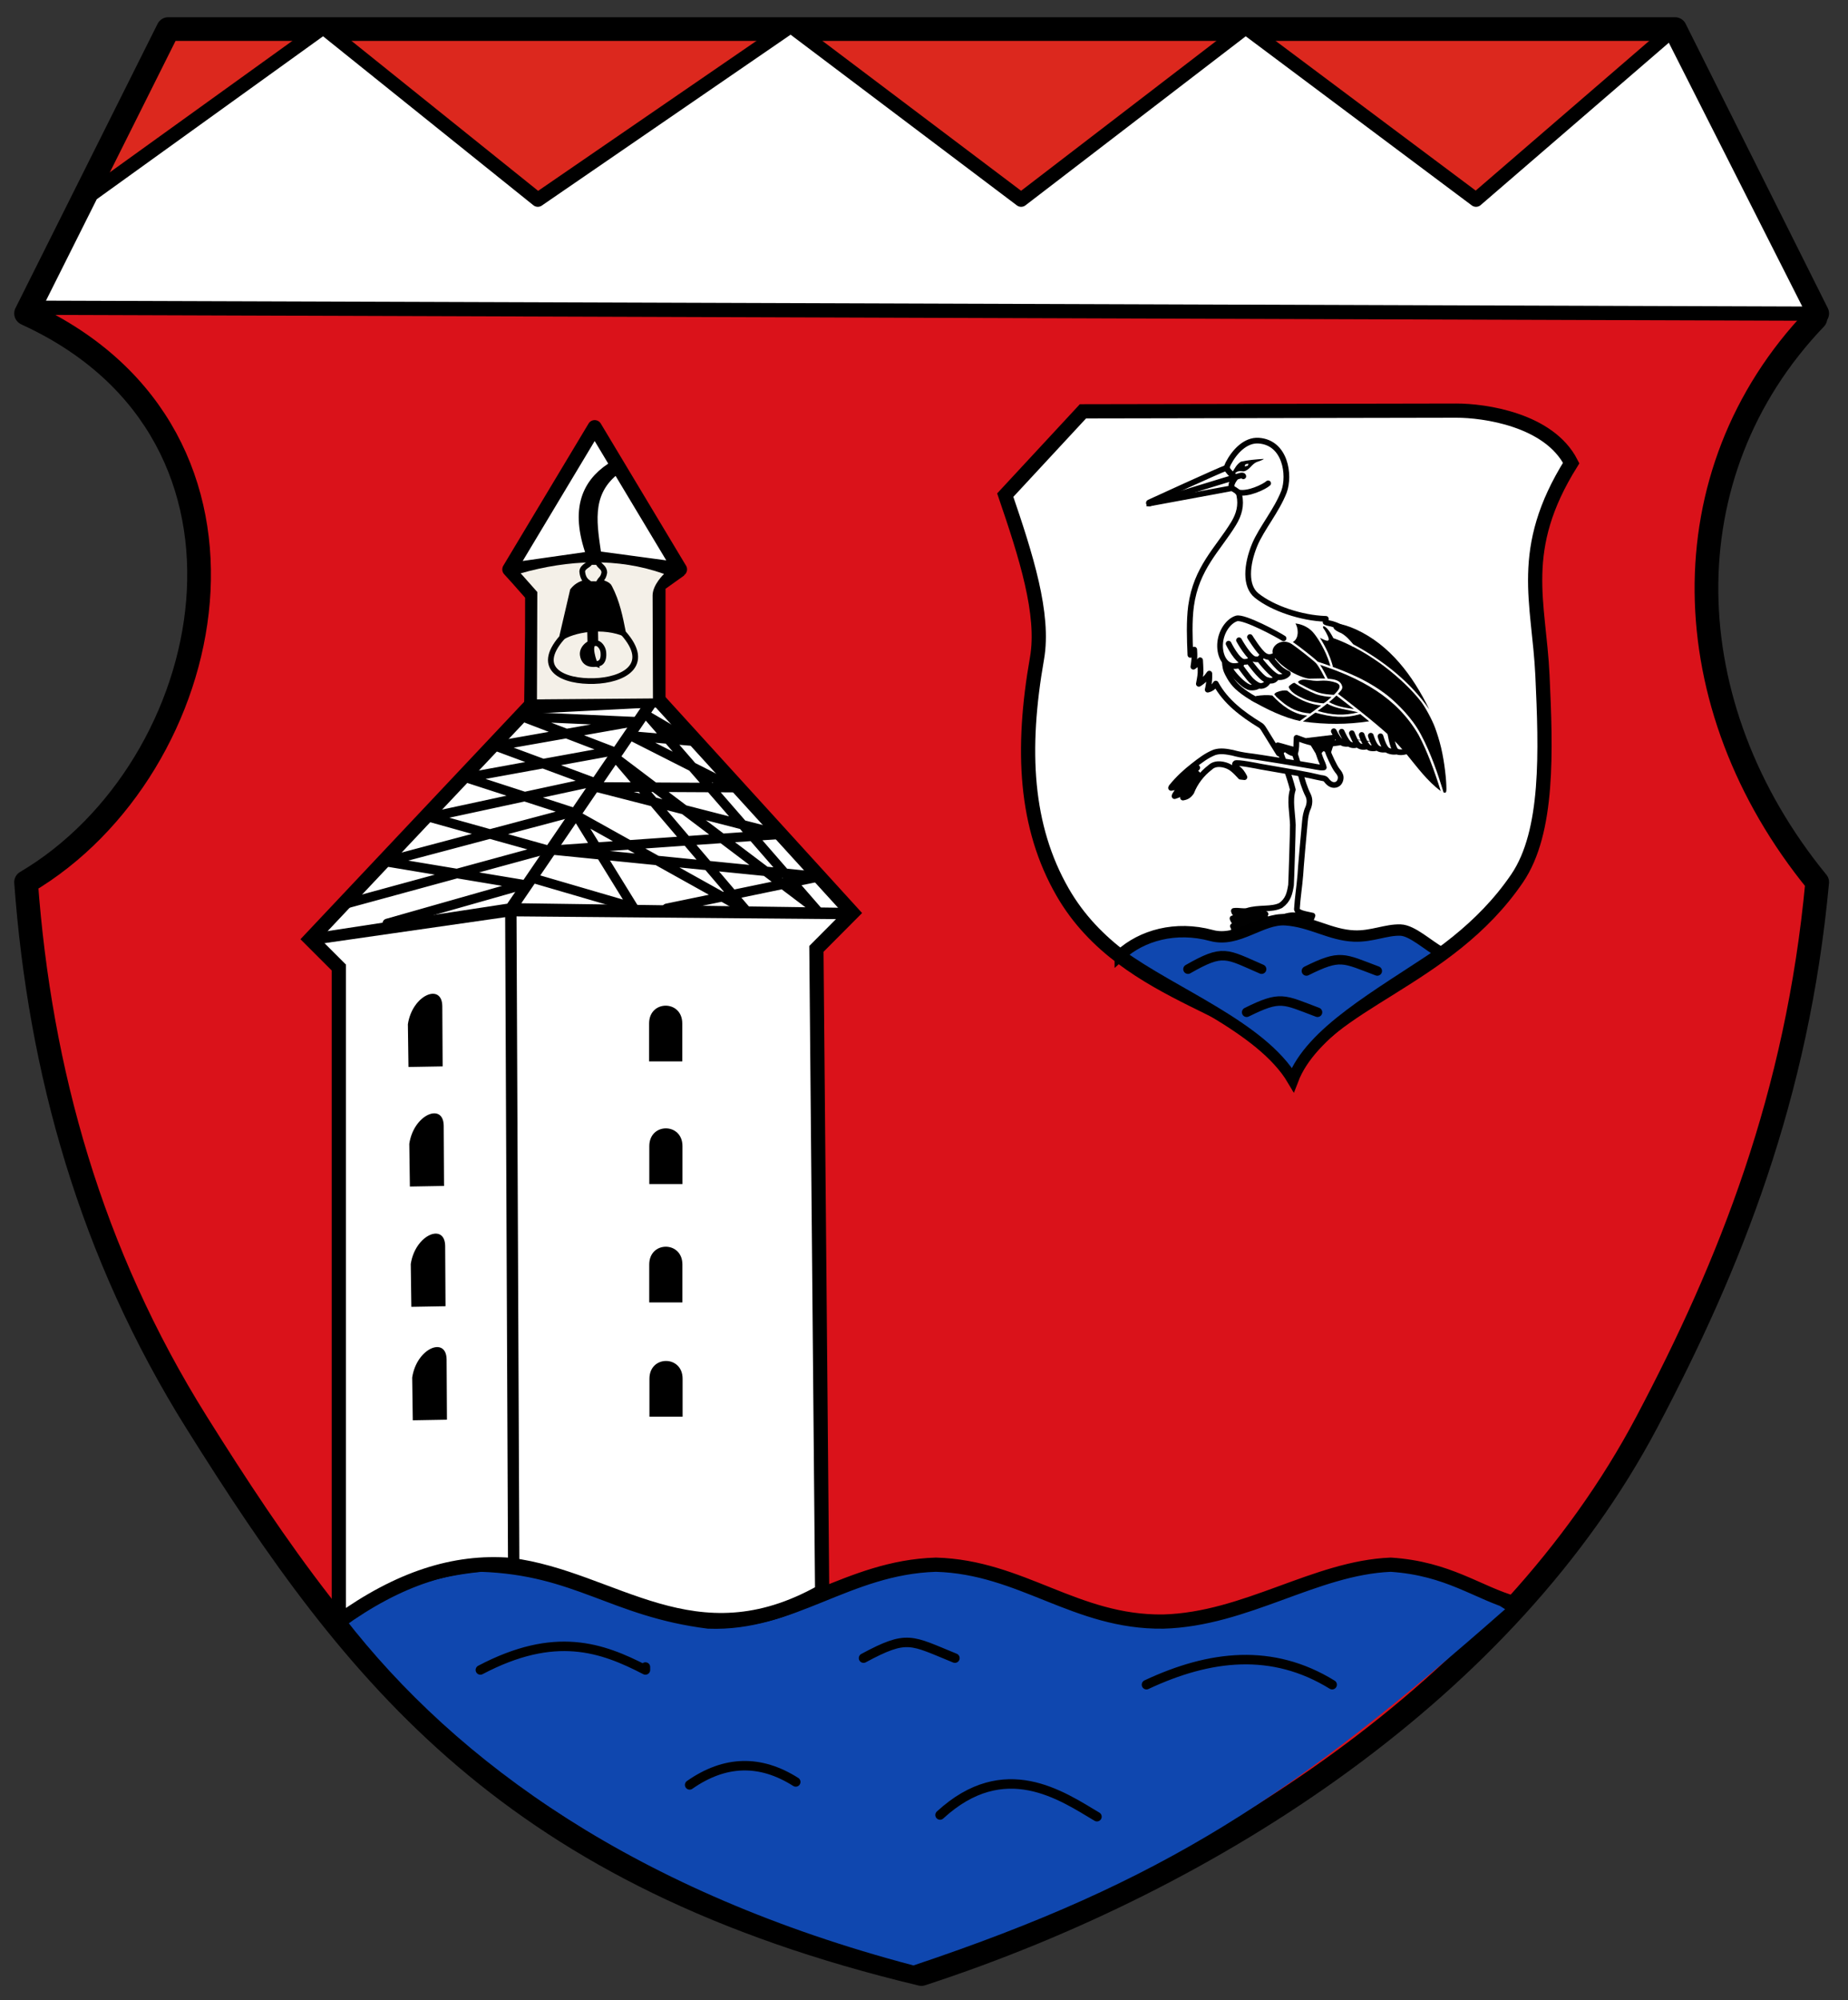 <!-- Created with Inkscape (http://www.inkscape.org/) -->
<svg xmlns:rdf="http://www.w3.org/1999/02/22-rdf-syntax-ns#" xmlns="http://www.w3.org/2000/svg" height="422" width="390" version="1.1" xmlns:cc="http://creativecommons.org/ns#" xmlns:xlink="http://www.w3.org/1999/xlink" xmlns:dc="http://purl.org/dc/elements/1.1/">
 <rect width="100%" height="100%" fill="#333333" stroke="none"/>

 <g transform="matrix(1.2,0,0,1.2,3.1,3.7)">
  <path stroke-linejoin="round" d="M2.432,52.246c46.069,21.38,33.554,79.734-0.432,99.784,2.433,33.18,11.366,65.25,30,95,28.22,45.056,55.452,79.736,127.46,96.97,51.89-16.93,102.97-50.518,127.54-96.97,14.68-27.758,26.508-57.417,30-95-25.37-31.03-26.45-71.833-0.32-99.136" stroke="#000" stroke-linecap="round" stroke-miterlimit="4" stroke-dasharray="none" stroke-width="4.167" fill="#da121a"/>
  <path stroke-linejoin="round" d="m317,52.03-25-50-265,0-25,50" stroke="#000" stroke-linecap="round" stroke-miterlimit="4" stroke-dasharray="none" stroke-width="4.167" fill="#dc281e"/>
  <path stroke-linejoin="round" d="M13.451,31.114,54.273,1.727,92,32.03,136.49,1.475,177,32.03,216.49,1.727,257,32.03,291.3,2.438,316.41,52.065,3.48,51.025z" stroke="#000" stroke-linecap="round" stroke-miterlimit="4" stroke-dasharray="none" stroke-width="2.5" fill="#FFF"/>
  <path stroke-linejoin="miter" d="m187.87,69.238-13.662,14.734c3.633,10.631,6.945,20.938,5.581,28.703-2.822,16.068-2.11,29.608,4.51,41.11,11.147,19.367,36.293,20.434,40.59,31.744,5.801-12.464,27.027-16.099,39.335-34.172,5.583-8.198,5.066-22.474,4.459-35.651-0.597-12.951-4.479-22.139,5.051-37.376-3.909-7.659-15.317-9.223-20.203-9.214z" stroke="#000" stroke-linecap="butt" stroke-miterlimit="4" stroke-dasharray="none" stroke-width="2.5" fill="#FFF"/>
  <path fill="#0f47af" d="m57.922,281.27c26.739-18.506,43.166-2.817,67.924,1.473,40.186-17.564,43.715-7.979,74.144,0.148,21.388-3.624,37.809-19.067,62.124-3.03-37.44,32.927-59.72,47.775-104.05,62.629-48.47-12.78-80.209-35.47-100.14-61.22z"/>
  <path stroke-linejoin="miter" d="m56.242,281.07c8.586-3.94,12.912-7.74,25.758-9.04,16.952,0.58,23.218,7.888,40,10,14.739,0.571,24.382-9.522,40-10,15.085,0.414,24.548,10.197,40,10,14.567-0.415,26.68-9.452,40-10,10.184,0.663,15.283,4.957,21.882,6.815" stroke="#000" stroke-linecap="butt" stroke-miterlimit="4" stroke-dasharray="none" stroke-width="2.5" fill="none"/>
  <path stroke-linejoin="miter" d="m52,162.03,38.893-41.27,22.352-0.758,34.06,37.41l-6.31,6.34,1.01,112.98c-22.5,12.71-36.62-2.37-54.869-4.67-9.791-0.78-19.582,2.37-30.131,9.97v-115z" stroke="#000" stroke-linecap="butt" stroke-miterlimit="4" stroke-dasharray="none" stroke-width="2.5" fill="#FFF"/>
  <g transform="matrix(0.1,0,0,0.1,181.589,67.383)">
   <path fill="#010101" d="m496.5,622.18c-0.053-0.154-0.102-0.301-0.15-0.453-0.09-1.277,2.43-2.04,2.797-3.356l10.08-31.79-53.81,6.44c1.799,2.745,18.817,30.442,20.354,33.331,0.895,2.365,4.08,4.122,5.096,6.37l15.63-10.54z"/>
   <path fill="#020202" d="m328.18,924.31c-2.594,1.291-3.928,3.996-5.465,6.307,2.715-0.312,5.41-0.787,8.145-0.953,4.477-0.117,8.957,1.467,13.42,0.562l-4.721-9.633-11.379,3.717z"/>
   <path fill="#020202" d="m339.61,906.36c-5.676,0.646-11.367,1.998-16.281,5.02-0.146,0.967-0.287,1.947-0.426,2.938,4.105-0.354,7.961,1.158,11.926,1.893l4.781-9.851z"/>
   <path fill="#020202" d="m343.84,896.22c-4.904-0.494-9.844-1.547-14.781-0.867-2.412,0.301-3.271,2.832-4.229,4.697,5.764-0.471,10.348,3.781,16.02,3.828l2.99-7.658z"/>
   <path d="m179.56,180.53c-0.386,0-0.736-0.251-0.856-0.63-0.137-0.433,0.069-0.899,0.483-1.089,5.101-2.34,125.03-57.357,135.42-60.674,0.09-0.029,0.184-0.043,0.273-0.043,0.311,0,0.605,0.161,0.771,0.44,2.527,4.229,5.418,8.57,9.406,11.659,2.82,2.151,5.309,5.782,3.008,8.925-2.809,4.493-4.441,9.276-4.814,14.163-0.031,0.41-0.336,0.746-0.742,0.817-5.562,0.979-141.41,26.16-142.78,26.415-0.053,0.012-0.11,0.017-0.165,0.017z" stroke="#010101" stroke-dasharray="none" stroke-miterlimit="4" stroke-width="10" fill="none"/>
   <path fill="#010101" d="m338.05,660.4,0.875,1.021,0.508,0.588,0.771,0.092c0.764,0.092,1.561,0.186,2.416,0.275,1.643,1.504,3.473,2.803,5.371,3.973,0.414-3.545,0.793-7.51-1.48-10.547-0.443-0.592-0.93-1.145-1.434-1.676l-7.027,6.274z"/>
   <path stroke-linejoin="round" d="m432.66,613.24c10.999,27.474,12.976,54.166,26.282,80.656,2.957,6.119,2.947,14.004-0.031,21.605-3.558,7.527-5.023,16.118-5.684,23.777-0.734,5.723-8.117,89.311-8.105,94.543-1.734,21.46-4.822,39.131-6.071,60.219,1.178,6.859,17.113,8.679,27.425,11.166l-1.859,4.869c-37.453-1.484,26.045,0.754-29.423-5.37-10.133-1.055-20.999,3.665-31.041,6.379-25.072,2.86-53.215,21.156-75.391,17.313l-2.23-4.725c12.739-2.83,29.433-5.299,40.853-9.105,5.747-1.922,11.242-3.786,16.496-5.849-17.473,1.837-37.574,8.61-53.89,7.872-2.098-0.326-4.181-6.425-4.181-6.425,6.885-2.477,12.578-2.609,19.79-2.763,13.124-0.622,26.379-2.96,38.289-4.918-10.177,1.252-21.451,0.529-30.539,0.304-7.175,0.988-13.703,0.242-20.738-0.938-3.473,0.705-4.438-4.939-4.438-4.939,8.279-1.135,16.041,1.528,23.222-0.015,20.699-6.651,43.124-1.447,59.211-9.545,13.27-9.56,15.763-21.347,18.134-35.696,0.369-2.715,3.324-96.539,3.188-106-0.605-20.397-5.987-43.502-0.037-61.888-6.402-26.137-17.199-52.005-26.455-78.055,7.292,1.743,19.938,5.781,27.223,7.528z" stroke="#010101" stroke-linecap="round" stroke-miterlimit="4" stroke-dasharray="none" stroke-width="10" fill="none"/>
   <path stroke-linejoin="round" d="m374.8,643.17c-2.604-0.572-41.98-8.506-44.09-5.625-2.111,2.881,1.268,6.395,3.035,8.1,6.301,4.13,10.359,10.601,13.098,16.158l-6.891-0.752s-12.02-13.969-19.568-17.373c-7.645-4.361-24.025-8.318-33.469,0.645l-0.041,0.037-0.043,0.027c-15.188,11.562-26.74,26.668-33.41,43.697-4.387,6.213-8.117,8.482-14.787,9.588l0.847-1.807c6.223-11.776,12.832-20.925,20.091-32.257,1.59-2.455,3.217-4.971,4.617-7.588-10.617,10.169-17.707,19.192-26.389,29.714-1.039,1.307-2.112,2.656-3.213,3.965-3.084,3.332-6.808,4.12-10.677,5.473l0.423-1.699c10.546-18.243,26.127-31.924,39.522-48.302-3.501,3.256-7.511,6.52-10.834,9.267-11.985,9.546-19.56,24.696-35.272,26.248l0.568-1.484c12.224-15.135,25.276-26.948,38.826-37.506,11.461-8.961,23.314-18.229,37.223-23.592,10.601-3.276,21.046-1.29,31.508,0.739,8.234,2.309,17.146,4.104,27.271,5.521,18.764,2.055,97.477,15.188,113.91,18.123,1.33,0.236,8.199,1.719,13.379,2.279,3.125,0.34,5.635-0.074,5.943-0.111-0.959-4.289-2.799-8.381-4.584-12.35-1.756-3.895-4.557-12.752-4.557-12.752,1.188-3.438,4.324-7.467,7.344-8.211s7.152,1.305,8.207,3.604c0.867,1.787,1.496,3.695,2.104,5.543,0.221,0.666,9.234,22.275,15.381,29.854,3.012,3.664,5.725,7.348,5.848,12.02,0.076,5.729-3.391,13.178-11.561,13.178-5.998,0-10.244-4.346-12.852-7.594-2.573-4.07-5.792-4.236-9.805-4.816-1.186-0.021-14.754-3.354-21.193-4.658-28.524-5.683-57.299-10.065-85.909-15.303z" stroke="#010101" stroke-linecap="round" stroke-miterlimit="4" stroke-dasharray="none" stroke-width="10" fill="#FFF"/>
   <path stroke-linejoin="round" d="m594.51,613.02s-22.092-9.383-38.842-11.258-38.381-1.479-38.381-1.479-22.787,4.719-41.783,2.621c-17.914-1.979-35.238-9.917-36.99-10.299-0.321,4.578-0.387,10.19-0.56,15.141-0.119,3.844-0.709,7.656-1.756,11.271l-0.34,1.166-1.211-0.086c-6.199-0.438-10.979-4.174-15.594-7.783-0.49-0.389-0.979-0.771-1.475-1.146-2.76,3.121-10.311,8.939-10.311,8.939s-25.693-41.546-26.314-42.514c-1.975-3.076-3.84-5.979-6.898-7.511-30.754-18.794-60.386-41-77.656-72.856-1.467,2.371-4.145,5.76-6.924,7.643-3.623,2.452-7.287,3.086-7.287,3.086s1.525-6.247,2.34-13.115c0.67-5.669,0.674-11.761,0.549-15.114-2.885,4.122-5.436,7.236-9.48,11.128-4.287,4.123-8.975,6.883-8.975,6.883s2.637-12.903,2.918-18.796c0.355-7.382-0.715-22.423-0.738-22.75-1.055,1.713-3.531,4.681-5.982,6.908-2.955,2.688-5.849,4.511-5.849,4.511s1.215-6.64,1.726-14.127c0.395-5.779,0.184-12.119-0.182-15.976-1.161,2.157-6.805,9.316-6.805,9.316-1.157-28.272-2.343-59.354,1.209-86.061,9.3-66.959,46.916-99.394,74.666-144.67,10.012-16.352,13.885-32.207,10.262-49.723-0.855-6.412-6.587-8.864-12.104-12.271-4.852-8.151,1.735-14.28,6.299-20.142-0.092,0.002-0.18,0.002-0.271,0.002-1.221,0-5.582-2.998-9.32-6.56-3.465-3.3-6.355-7.138-6.711-8.222-0.314-3.303,1.599-6.262,2.553-8.809,10.872-20.851,30.213-41.872,53.611-40.247,46.932,3.259,55.23,60.315,44.515,89.639-12.911,33.518-39.476,64.541-51.621,93.573-14.463,35.211-17.201,72.437,3.281,88.99,28.824,23.295,79.82,39.582,120.32,41.047l1.594,0.041c-0.185,1.953-0.324,4.075-0.461,5.79,2.438,1.148,5.102,1.713,7.895,2.308,3.402,0.525,5.749,1.61,8.816,2.556,0,0,20.372,7.766,39.157,18.724" stroke="#010101" stroke-linecap="round" stroke-miterlimit="4" stroke-dasharray="none" stroke-width="10" fill="none"/>
   <polygon points="2235.5,342.42,2240.7,346.68,2250.2,346.3,2276.7,349.3,2297.2,353.42,2303.5,353.55,2313.9,358.42,2321.3,356.55,2303.8,346.68,2255.3,339.55,2235.5,342.42" fill="#fffdfd" transform="translate(-1721.367,255.212)"/>
   <path fill="#fffdfd" d="m554.59,426.1,59,45,40.543,43.476,17.5,27.5s3.209,7.91,4.938,13.442c1.729,5.531,10.354,33.748,10.354,33.748l10.205,99.295-5.5-2.674-78.496-123.81-81.5-58.5,22.956-77.474z"/>
   <path fill="#010101" d="m380.79,102.24c-13.364,0.682-28.804,2.155-40.114,4.846-7.68,4.76-10.973,11.988-15.195,18.845-4.535,3.129,1.118,3.079,1.87,5.149,5.747-8.132,9.851-7.881,18.03-6.975,10.738-1.997,13.809-12.901,23.505-16.54,0.988-0.292,12.471-4.287,11.904-5.325z"/>
   <path fill="#fffdfd" d="m347.24,115.34c0.569-5.065,3.475-3.772,6.408-4.618-0.185,4.944-2.899,3.709-6.408,4.618z"/>
   <path d="m368.26,526.43s-19.777-10.061-34.334-23.667c-10.621-9.931-16.926-23.767-18.332-27-3.334-7.667-3.271-17.562-3.271-17.562" stroke="#010101" stroke-dasharray="none" stroke-miterlimit="4" stroke-width="10" fill="none"/>
   <path stroke-linejoin="round" d="m602.92,581.86s4.061,28.179,10.297,33.597c6.232,5.42,19.508,0.543,19.508,0.543m-46.61-26.01s5.688,21.402,13.273,24.927c7.588,3.521,15.445,1.896,15.445,1.896m-45.79-27.91s4.877,17.611,12.191,21.945c7.314,4.336,14.633,1.896,14.633,1.896m-42.81-25.21s6.82,21.857,15.49,23.212c8.672,1.354,10.625-1,10.625-1m-43.46-25.19s6.959,18.985,13.006,22.217c7.201,3.85,14.359,0.543,14.359,0.543m-45.25-25.47s8.271,18.867,13.816,21.945c6.896,3.83,13.896,0.705,13.896,0.705m-41.54-23.45c3.252,6.503,10.838,20.321,17.611,21.676s7.857,0,7.857,0m-156.49-148.39s23.928,31.75,34.928,31.75,15.332-6.333,15.332-6.333-7.998-2.999-15.666-10.333c-7.666-7.334-15.791-18.261-15.791-18.261m-37.193,6.927s20.646,28.668,30.312,32.334c13.688,5.19,16.441-2.104,18.666-4m-65-20.67s15.334,21.333,20.668,26.333c5.332,5,11.975,9.765,17.332,9.334,8.334-0.667,12-8.334,12-8.334m-71.17-29.74s3.5,8.407,9.834,16.407c6.332,8,21,23.333,30,24.333s14.332-3,14.332-3m-14.99-85.66s16.262,26.312,25.115,32.162c0.27,0.178,3.168,2.351,6.865,2.9,3.807,0.567,8.463-0.524,12.354-3.062m-63.65-26.34s18,32.668,28.332,33.334c1.309,0.084,5.424,0.896,8-1,3.455-2.541,5.334-8,5.334-8m-60-18.33s15.334,31.666,27.334,32,13-7.666,13-7.666m56.34-33.66c-7.668-5.333-69.668-39-82.668-35s-26.332,20.667-28.666,41.667,7,41.667,23.666,42c16.668,0.333,15-8,15-8m-163.2-277.92s155.39-47.981,160.37-48.888c4.982-0.907,4.754,1.132,4.754,1.132m-9.453,28.12c16.658,4.759,46.479-9.58,53.118-15.709" stroke="#010101" stroke-linecap="round" stroke-miterlimit="4" stroke-dasharray="none" stroke-width="10" fill="none"/>
   <path d="m460.02,488.51c0.572,0.024,1.281,0.04,2.1,0.04,3.988,0,10.539-0.301,17.729-0.301,2.918,0.012,5.936,0.06,8.943,0.194-1.223-2.414-3.162-6.188-5.363-10.229-3.688-6.8-8.283-14.464-10.91-17.043-5.713-5.744-33.4-27.406-42.195-33.251-4.594-3.06-9.27-4.326-13.66-4.328h-0.018c-5.619,0-10.789,2.111-14.516,5.357-3.736,3.254-5.971,7.571-5.965,11.965,0,1.745,0.346,3.521,1.107,5.305,2.398,5.601,7.811,13.469,25.826,26.411,6.742,4.846,14.756,8.783,21.719,11.521,6.922,2.74,12.984,4.273,15.203,4.359z"/>
   <path d="m502.25,493.98c-6.51-1.715-14.875-2.416-22.412-1.727-17.799,1.627-29.211-6.332-38.548,1.529-0.097,3.636,5.568,5.076,7.911,6.447,6.816,3.857,15.699,8.396,24.422,11.668,10.559,3.987,24.834,4.985,30.514,5.108,3.641-3.525,6.572-6.808,8.398-9.633,5.167-9.087-2.91-11.449-10.285-13.392z"/>
   <path d="m508.6,518.21c-3.672,3.715-8.117,7.649-12.967,11.645,14.055,7.589,25.759,9.5,41.234,11.798,0.842,0.109,1.643,0.213,2.404,0.308-10.383-8.192-20.317-15.871-30.671-23.751z"/>
   <path d="m475.5,545.38c25.391,7.286,44.941,8.825,71.256,2.513-18.94-5.126-39.834-6.493-54.396-15.37-5.526,4.459-11.634,8.973-16.86,12.857z"/>
   <path d="m538.2,428.15c53.226,28.823,101.05,66.885,133.62,114.4-29.228-59.995-69.494-113.15-128.47-140.38-13.979-6.385-24.697-9.036-28.395-9.417-20.67,3.306-9.262,11.359,2.317,15.914,8.909,5.235,14.43,11.818,20.929,19.486z"/>
   <path d="m475.34,458.35c0.154,0.155,0.312,0.33,0.471,0.503,2.51,0.788,10.883,3.461,22.162,7.517-0.361-1.281-0.91-3.149-1.645-5.438-1.426-4.43-3.525-10.366-6.229-16.346-7.188-16.004-18.389-34.351-26.486-41.311-9.975-8.669-21.223-11.097-27.088-11.766,1.854,3.143,3.988,8.271,3.994,15.235,0,0.864-0.033,1.752-0.104,2.672-0.455,6.116-2.816,10.13-5.377,12.504-1.107,1.021-2.201,1.745-3.191,2.255,0.23,0.145,0.459,0.271,0.688,0.423,9.207,6.161,36.52,27.496,42.805,33.752z"/>
   <path d="m402.61,520.22c2.162,2.164,5.199,4.824,8.631,7.597,15.187,13.384,31.016,20.525,51.358,21.957,7.015-5.014,12.981-9.412,19.121-14.026-19.541-2.195-35.023-8.641-50.66-19.048-4.684-3.377-7.916-6.199-8.635-6.696-1.557-0.748-3.086-0.524-4.373-0.743-5.557-0.062-14.105,2.209-17.285,4.94-3.016,3.233,0.462,2.874,1.843,6.019z"/>
   <path d="m681.91,574.49c-2.436-6.654-7.031-16.287-11.48-24.478-5.107-9.398-10.086-17.137-12.504-20.281-10.984-14.286-27.701-32.505-54.596-54.42-24.766-20.18-48.459-34.208-66.492-43.372l-0.447,0.348c-0.002-0.002-0.27-0.349-0.758-0.957-14.562-7.327-25.258-11.405-29.562-12.943-1.385-0.493-2.088-0.72-2.088-0.722l-0.807-0.26-0.375-0.759c-0.004-0.002-0.443-0.899-1.236-2.357-0.793-1.459-1.93-3.458-3.273-5.59-2.672-4.263-6.328-9.085-9.438-11.097-1.445-0.963-2.441-1.206-2.895-1.195-0.451,0.032-0.439,0.075-0.627,0.279-0.164,0.214-0.338,0.735-0.332,1.339-0.021,0.816,0.336,1.69,0.582,1.907,1.08,1.182,2.461,3.429,4.041,6.217,1.549,2.76,3.145,5.913,4.215,8.511,0.701,1.777,1.217,3.132,1.256,4.562-0.016,0.557-0.057,1.527-1.162,2.332-0.635,0.377-1.096,0.379-1.473,0.392-1.525-0.056-2.973-0.659-4.988-1.461-1.955-0.811-4.211-1.871-6.367-2.928-0.52-0.256-1.033-0.512-1.535-0.764,5.188,8.011,10.201,17.363,14.186,26.145,5.566,12.339,8.596,24.264,8.615,24.328l0.002,0.003-1.113,0.282c13.02,4.754,29.197,11.115,44.531,18.402,22.908,10.895,44.248,24.952,57.441,36.289,12.627,10.856,37.395,33.786,53.457,63.566,18.562,34.432,31.465,74.331,37.695,94.383,1.062,3.432,1.945,6.309,2.613,8.439,0.896,0.305,1.678,0.471,2.268,0.447,0.941-0.033,1.289-0.217,1.715-0.721,0.426-0.521,0.875-1.691,0.951-3.688,0.037-0.869,0.055-1.865,0.055-2.967,0.008-14.031-3.037-45.023-9.336-71.828-3.174-13.496-7.301-25.987-10.739-35.383z"/>
   <path d="M653.16,587.71c-39.11-67.43-103.37-100.22-173.01-123.26-0.076-0.024-0.146-0.047-0.223-0.071,2.318,3.548,4.762,7.843,7.002,11.925,3.049,5.593,5.602,10.677,6.471,12.432,12.481,0.862,22.379,2.811,25.308,13.215,1.554,5.518-4.185,9.394-7.34,13.344,8.371,6.34,50.371,38.338,82.373,66.467,18.213,16.006,31.641,32.137,38.188,39.692,18.762,22.855,36.67,47.495,60.111,64.738-10.42-33.5-23.53-69.67-38.88-98.47z"/>
   <path d="m457.29,553.56c-25.146-2.275-45.766-18.532-61.418-35.374-8.842-1.253-19.426-0.527-27.696,0.767-3.933,0.722-6.847,5.55-9.942,7.489,27.366,16.078,58.397,30.718,85.99,36.573,3.283-2.483,7.834-5.726,13.066-9.455z"/>
   <path d="m451.26,523.94c11.768,5.393,29.523,8.104,34.672,8.069,3.791-1.864,10.373-8.014,14.105-11.192-7.104-0.425-18.471-1.698-27.809-5.188-12.998-5.432-26.107-11.817-37.581-19.835-3.587,0.776-5.935,3.264-8.802,5.381-0.528,0.39-1.517,1.946-0.859,3.271,4.8,9.664,17.543,15.469,26.274,19.494z"/>
   <path d="m471.4,548.36c-8.424,6.104-16.273,11.601-21.807,15.645,41.156,5.519,77.818,5.385,116.53-0.432-5.25-4.323-10.48-8.562-15.533-12.619-27.396,7.674-49.599,5.752-79.189-2.594z"/>
   <line y2="567.34" x2="445.16" y1="567.34" x1="445.16" fill="none"/>
  </g>
  <path stroke-linejoin="round" d="M90.99,120.51,91.015,101.46,87,97.03l15-25,15,25-15-2.02c-0.787-5.568-2.048-11.241,3.03-15.505-4.227,2.828-6.184,7.308-3.03,15.505l-14.877,2.12,3.963,4.485-0.245,19.535,22.37-1.14v-20.215l3.812-2.716" stroke="#000" stroke-linecap="butt" stroke-miterlimit="4" stroke-dasharray="none" stroke-width="2.5" fill="#FFF"/>
  <path stroke-linejoin="miter" d="M112.59,119.5,87,157.03l59.55,0.51-59.2-0.83-34.896,5.32,34.798-5,0.505,114.95" stroke="#000" stroke-linecap="butt" stroke-miterlimit="4" stroke-dasharray="none" stroke-width="2" fill="none"/>
  <path fill="#000" d="m69.5,205.54,6.01-0.105-0.061-10.61c-0.064-4.085-5.264-2.007-6.053,3.196z"/>
  <path stroke-linejoin="miter" d="m194.43,164.84c3.776-3.455,9.734-5.151,16.057-3.437,4.679,1.268,8.73-3.059,13.036-2.764,4.485,0.308,7.841,2.691,12.054,2.853,3.086,0.119,5.628-1.138,8.152-1.046,2.067,0.076,4.783,2.67,7.174,4.013-11.227,7.57-22.903,13.862-26.13,22.319-5.546-9.346-21.077-15.15-30.343-21.939z" stroke="#000" stroke-linecap="butt" stroke-miterlimit="4" stroke-dasharray="none" stroke-width="2" fill="#0f47af"/>
  <path fill="#000" d="m70.01,246.64,6.01-0.105-0.061-10.61c-0.064-4.085-5.264-2.007-6.053,3.196z"/>
  <path fill="#000" d="m69.758,226.69,6.01-0.105-0.061-10.61c-0.064-4.085-5.264-2.007-6.053,3.196z"/>
  <path fill="#000" d="m69.253,184.52,6.01-0.105-0.061-10.61c-0.064-4.085-5.264-2.007-6.053,3.196z"/>
  <path id="path3208-4" d="m111.63,246,5.833,0,0-6.667c0-4.167-5.833-4.167-5.833,0z" fill="#000"/>
  <path fill="#f4f0e8" d="m91.91,101.01-2.923-3.295c8.397-2.362,17.008-2.802,25.216,0.11,0,0-2.016,1.89-2.016,3.788l0.061,18.109-20.399,0.164z"/>
  <g transform="matrix(0.25,0,0,0.25,59.943,-69.329)">
   <path stroke-linejoin="miter" d="m165,660.22,5.536-0c0.844,3.036,4.456,3.571,4.464,7.5-0.74,4.037-2.23,4.325-3.393,6.25,2.555,1.252,6.128,1.995,6.964,4.107,5.394,10.343,7.498,21.157,9.643,31.964,20.691,23.047-0.227,33.312-20.357,33.928-21.285,0.651-42.254-8.085-22.678-30.535l7.679-33.036c1.92-2.39,4.705-4.902,10.357-5.893-2.615-2.014-3.505-4.717-3.75-7.679,0.345-3.709,5.316-4.501,5.536-6.607z" stroke="#000" stroke-linecap="butt" stroke-miterlimit="4" stroke-dasharray="none" stroke-width="4" fill="none"/>
   <path fill="#000" d="m155.36,677.27c8.164-4.555,16.179-4.862,23.393,0.446,4.225,10.945,10.323,23.771,10.775,35.188-15.067-6.914-36.464-3.288-44.549,2.768,2.377-11.845,4.827-26.557,10.381-38.402z"/>
   <path stroke-linejoin="miter" d="m165,708.61,0.179,8.661c-2.711,1.219,3.324,14.843,3.324,14.843-0.301-0.06-5.998-15.029,0.347-14.854-2.086-1.768-9.643,2.449-9.027,8.225,0.473,4.015,3.033,7.056,8.75,6.518,3.301,0.144,6.492-1.536,5.714-8.571-0.317-2.907-2.854-6.401-5.536-6.161l-0.179-8.571z" stroke="#000" stroke-linecap="butt" stroke-miterlimit="4" stroke-dasharray="none" stroke-width="4" fill="none"/>
   <path fill="#000" d="m160.12,726.88c-0.842-3.79,2.168-9.025,6.593-9.672-0.161,4.615-0.427,10.495,1.232,14.659-3.944-0.995-6.921-1.884-7.825-4.987z"/>
   <path fill="#000" d="m165.55,709.14c0.825,0.032,2.011-0.364,2.833-0.306,0.077,2.493,0.19,5.286,0.24,7.969-1.138,0.263-2.766,0.168-3.229-0.176-1.432-1.064,0.196-4.952,0.156-7.486z"/>
  </g>
  <path stroke-linejoin="round" d="m216.66,174.9c6.022-2.986,6.428-2.264,12.462,0m-1.952-7.26c6.022-2.986,6.428-2.264,12.462,0m-33.292-0.32c6.258-3.575,6.68-2.71,12.95,0m-56.55,148.72c11.326-10.412,21.392-3.396,27.593,0.296m-41.05-27.88c7.765-4.17,8.288-3.161,16.069,0m-46.65,22.29c6.23-4.353,12.45-4.459,18.66-0.518m61.68-17.1c11.194-5.246,22.151-6.476,32.656,0m-149.8-2.59c13.13-6.909,21.339-3.976,29.027,0v-0.518m-19.405-138.58l17.299,5.051-9.975-16.162,29.673,16.541-22.602-26.516,35.103,26.516-29.547-33.966,7.324,4.293-10.354-0.884,17.93,9.091-24.244-0.126,32.451,8.334-39.775,2.778,46.72,4.672-26.848,5.559m-57.49-0.5l36.113-9.849-20.329-5.682,28.663-6.187-17.046-6.314,24.37-4.293-19.698-0.884,15.784,6.061-25.633,4.672,18.688,6.061-32.83,8.713,24.244,4.041-23.991,6.819" stroke="#000" stroke-linecap="round" stroke-miterlimit="4" stroke-dasharray="none" stroke-width="1.667" fill="none"/>
  <use xlink:href="#path3208-4" transform="translate(-0.035,-20.086)" height="346" width="320" y="0" x="0"/>
  <use xlink:href="#path3208-4" transform="translate(-0.023,-40.896)" height="346" width="320" y="0" x="0"/>
  <use xlink:href="#path3208-4" transform="translate(-0.058,-62.468)" height="346" width="320" y="0" x="0"/>
 </g>
</svg>
